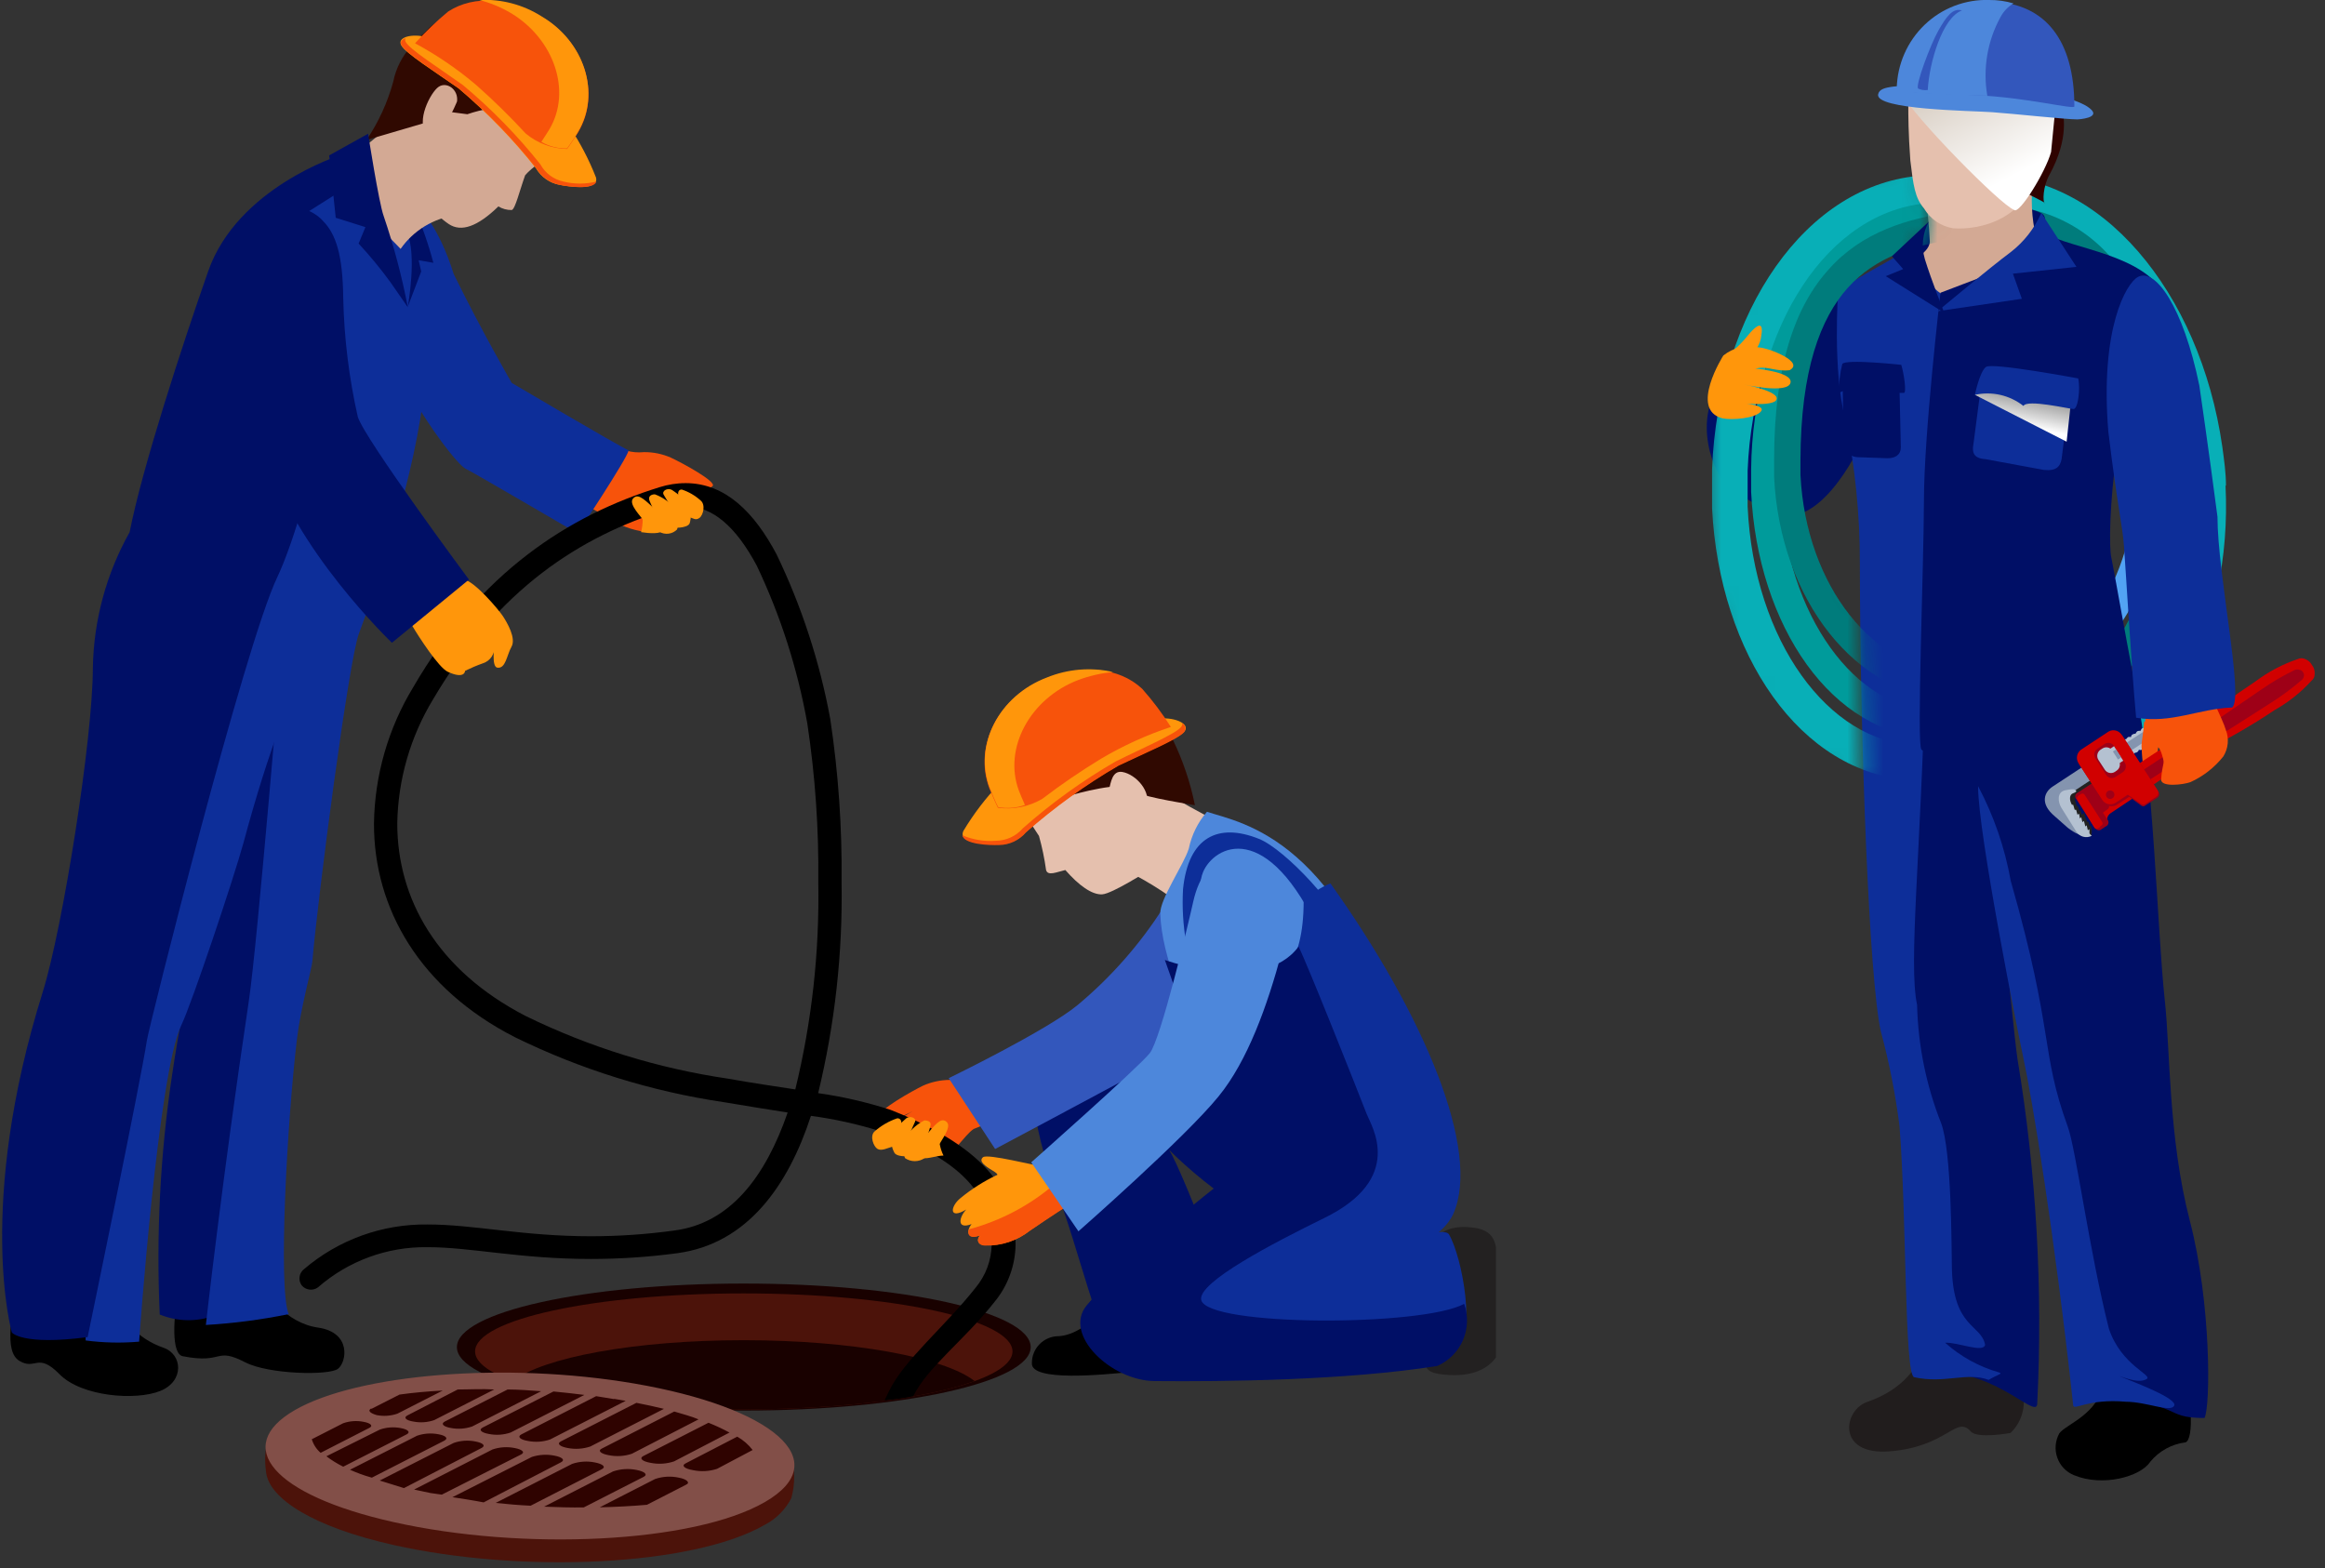 <svg width="129" height="87" viewBox="0 0 129 87" fill="none" xmlns="http://www.w3.org/2000/svg">
<rect x="0" y="0" width="129" height="87" fill="#333333" stroke="none"/>
<g clip-path="url(#clip0_626_655)">
<path d="M33.841 24.536C34.375 24.96 35.055 25.157 35.733 25.085C36.244 25.081 36.749 25.184 37.217 25.389C37.781 25.648 39.814 26.738 39.532 26.975C39.387 27.092 39.211 27.165 39.026 27.184C38.84 27.204 38.653 27.17 38.486 27.086C38.147 26.961 37.819 26.807 37.507 26.627C37.507 26.627 39.169 27.516 39.124 27.753C38.115 28.528 36.977 29.12 35.763 29.503C35.057 29.407 34.382 29.154 33.789 28.762C33.262 28.443 32.512 28.02 32.208 27.872C31.904 27.724 33.841 24.536 33.841 24.536Z" fill="#F7530B"/>
<path d="M28.394 21.245C28.394 21.245 26.761 18.443 25.173 15.204C24.387 12.683 23.303 11.379 22.65 11.075C22.65 11.075 20.721 15.582 20.928 17.294C21.285 20.311 25.21 25.826 25.9 26.041C26.064 26.1 32.045 29.592 32.045 29.592C32.045 29.592 34.798 25.441 34.88 24.988C34.227 24.692 28.394 21.245 28.394 21.245Z" fill="#0D2E99"/>
<path d="M9.901 71.697C9.612 73.09 9.5 75.121 10.139 75.247C12.454 75.699 11.89 74.706 13.612 75.588C14.903 76.255 18.264 76.329 18.754 75.944C19.244 75.558 19.496 73.928 17.656 73.661C15.816 73.394 14.754 71.778 14.138 70.763C13.7 70.117 13.053 69.641 12.306 69.413L10.332 69.754L9.901 71.697Z" fill="black"/>
<path d="M11.92 72.986C13.04 69.087 15.452 51.334 17.337 36.797L12.721 40.615C12.127 46.841 10.324 54.321 9.545 59.666C8.888 64.056 8.66 68.5 8.862 72.934C9.839 73.335 10.93 73.353 11.92 72.986Z" fill="#000F66"/>
<path d="M1.085 70.421L5.864 70.229C5.864 70.229 5.961 73.691 9.077 74.78C10.116 75.136 10.25 76.626 8.892 77.174C7.534 77.723 4.528 77.493 3.304 76.248C2.08 75.003 1.983 76.048 1.078 75.507C0.172 74.966 0.744 72.808 0.848 71.504L1.085 70.421Z" fill="black"/>
<path d="M10.064 56.871C10.636 55.692 12.973 48.717 13.508 46.767C16.476 35.737 18.168 36.345 18.776 30.682C18.92 27.62 18.87 24.552 18.628 21.497C18.628 21.186 16.491 24.277 15.459 24.158L11.43 43.602C9.204 53.98 4.543 67.679 4.751 74.373C5.735 74.503 6.731 74.525 7.719 74.439C7.719 74.439 8.773 59.517 10.064 56.871Z" fill="#0D2E99"/>
<path d="M19.296 10.163L18.851 8.621C18.851 8.621 13.166 10.415 11.549 15.055C10.139 19.073 7.89 25.945 7.193 29.525C5.897 31.83 5.196 34.421 5.152 37.064C5.152 40.941 3.49 51.46 2.369 55.047C-1.341 66.908 0.655 73.928 0.655 73.928C0.655 73.928 1.211 74.669 4.862 74.187C4.862 74.187 7.831 59.888 8.15 57.723C8.261 56.982 13.56 35.833 15.385 32.023C16.261 30.192 17.611 25.678 17.478 24.195C17.478 24.025 18.279 12.928 18.487 12.846C19.593 12.431 19.296 10.163 19.296 10.163Z" fill="#000F66"/>
<path d="M22.732 13.862C22.732 13.862 21.804 12.728 20.506 11.364C19.207 10 19.697 10.104 19.697 10.104L16.728 11.979C16.728 11.979 19.971 22.765 17.47 22.357C17.47 22.357 16.788 29.77 15.712 35.277C15.667 35.507 14.294 52.327 13.797 55.603C12.313 65.529 11.422 73.513 11.422 73.513C12.966 73.423 14.501 73.222 16.016 72.912C15.422 71.43 15.934 62.201 16.476 57.649C16.662 56.033 17.3 53.706 17.329 53.357C17.656 49.569 19.355 36.641 19.912 35.159C25.967 19.014 23.014 15.07 22.732 13.862Z" fill="#0D2E99"/>
<path d="M57.187 74.743C57.187 76.685 50.055 78.264 41.261 78.264C32.468 78.264 25.351 76.685 25.351 74.743C25.351 72.801 32.475 71.215 41.261 71.215C50.048 71.215 57.187 72.793 57.187 74.743Z" fill="#190100"/>
<path d="M56.177 74.98C56.177 76.759 49.499 78.198 41.261 78.198C33.024 78.198 26.36 76.759 26.36 74.98C26.36 73.201 33.039 71.763 41.261 71.763C49.484 71.763 56.177 73.209 56.177 74.98Z" fill="#4C130A"/>
<path d="M54.077 76.626C52.393 75.314 47.295 74.358 41.261 74.358C35.228 74.358 30.13 75.314 28.461 76.626C31.058 77.567 35.822 78.198 41.261 78.198C46.701 78.198 51.502 77.567 54.077 76.626Z" fill="#190100"/>
<path d="M54.582 59.347C54.054 59.779 53.376 59.984 52.697 59.917C52.185 59.92 51.68 60.029 51.213 60.236C50.649 60.511 48.638 61.63 48.912 61.867C49.062 61.979 49.239 62.047 49.426 62.064C49.612 62.081 49.799 62.046 49.966 61.963C50.304 61.832 50.629 61.671 50.938 61.482C50.938 61.482 49.276 62.393 49.276 62.638C50.185 63.324 51.218 63.827 52.319 64.121C52.875 64.121 53.498 62.986 54.025 62.638C54.604 62.391 55.206 62.2 55.821 62.067C56.148 61.949 54.582 59.347 54.582 59.347Z" fill="#F7530B"/>
<path d="M65.602 71.822C65.721 73.305 66.618 76.114 65.602 76.025C64.647 75.944 63.685 75.977 62.737 76.122C61.312 76.263 57.15 76.692 57.253 75.618C57.253 75.224 57.41 74.847 57.688 74.569C57.966 74.291 58.344 74.135 58.737 74.135C60.541 74.046 62.24 71.281 62.878 71.541C63.767 71.772 64.685 71.867 65.602 71.822Z" fill="black"/>
<path d="M70.648 60.659C68.934 60.659 61.624 55.677 58.441 57.545C56.734 58.553 57.12 62.215 58.686 66.263C59.784 69.102 61.068 74.602 61.817 74.787C63.093 75.106 67.62 73.409 68.162 73.097C68.704 72.786 65.194 63.928 64.734 63.616C64.273 63.305 69.787 68.805 72.028 67.775L70.648 60.659Z" fill="#000F66"/>
<path d="M66.24 46.856C65.706 47.301 65.498 48.895 64.518 50.4C63.232 52.406 61.648 54.206 59.821 55.737C58.136 57.153 52.638 59.821 52.638 59.821L55.213 63.75C55.213 63.75 61.312 60.503 62.344 59.94C66.374 57.716 69.282 51.393 69.282 51.393L66.24 46.856Z" fill="#3357BC"/>
<path d="M65.743 50.362C64.632 49.486 63.425 48.739 62.144 48.139L64.303 43.765C64.303 43.765 67.553 45.752 68.57 45.959C69.179 46.1 65.743 50.362 65.743 50.362Z" fill="#E5C0AE"/>
<path d="M63.376 39.606C62.938 38.932 62.069 38.865 61.505 38.672C59.02 37.694 55.784 40.273 55.814 42.557C55.814 43.861 56.719 44.921 57.647 46.382C57.82 47.002 57.952 47.634 58.04 48.272C58.136 48.62 58.626 48.383 59.109 48.272C59.851 49.124 60.593 49.658 61.157 49.621C61.721 49.584 63.695 48.309 63.858 48.235C63.85 48.235 67.561 46.07 63.376 39.606Z" fill="#E5C0AE"/>
<path d="M60.986 37.961C60.185 37.538 59.628 38.117 57.981 39.132C56.333 40.148 56.192 39.466 55.806 41.252C55.769 42.013 55.963 42.768 56.363 43.417C56.649 43.148 56.984 42.937 57.35 42.794C57.795 42.668 57.35 42.868 58.292 43.313C58.731 43.502 59.132 43.771 59.472 44.106C59.472 44.106 62.441 43.254 62.819 43.802C63.049 44.158 65.335 44.506 66.299 44.677C66.048 43.43 65.642 42.22 65.09 41.074C64.677 40.285 64.096 39.597 63.386 39.059C62.677 38.521 61.857 38.146 60.986 37.961Z" fill="#300901"/>
<path d="M61.528 43.824C61.639 43.402 61.713 42.742 62.27 42.831C63.012 42.957 63.932 43.921 63.598 44.818C63.264 45.715 61.528 43.824 61.528 43.824Z" fill="#E5C0AE"/>
<path d="M65.958 47.086C66.115 46.329 66.462 45.625 66.967 45.04C68.911 45.685 74.529 46.441 78.143 58.969C78.143 58.969 72.169 65.225 70.945 65.225C69.884 63.424 64.526 55.507 64.377 50.689C64.348 49.888 65.683 47.975 65.958 47.086Z" fill="#4D87DB"/>
<path d="M78.685 69.45C79.842 68.375 80.362 67.968 81.653 68.101C82.944 68.234 83.055 68.961 83.055 70.036C83.055 71.111 83.545 72.653 83.486 73.927C83.441 74.839 82.848 76.641 79.894 76.24C77.972 75.966 80.154 74.395 80.406 73.32C80.659 72.245 78.685 69.45 78.685 69.45Z" fill="#232121"/>
<path d="M72.332 50.014C72.751 49.58 73.257 49.239 73.817 49.013C79.011 56.292 82.187 63.839 80.636 67.345C79.36 70.221 70.18 72.2 69.505 72.571C69.312 72.645 79.798 67.456 80.399 68.494C81.141 69.776 81.95 74.165 80.725 74.899C77.705 76.692 69.75 75.788 68.281 75.773C65.862 75.773 64.11 75.462 64.11 74.217C64.11 69.191 72.83 64.076 72.83 64.076L66.863 54.855C66.863 54.855 72.325 57.078 72.332 50.014Z" fill="#0D2E99"/>
<path d="M79.746 75.788C74.722 76.589 67.873 76.663 64.088 76.626C61.669 76.626 58.938 74.046 60.303 72.415C63.116 69.065 68.733 64.862 68.733 64.862L64.63 53.261C64.63 53.261 70.032 55.24 72.05 52.52C72.577 53.587 75.182 60.147 75.835 61.823C76.08 62.46 77.995 65.381 73.453 67.59C70.641 68.969 66.433 71.155 66.648 72.126C66.982 73.609 78.937 73.609 81.237 72.341C81.471 72.998 81.446 73.718 81.17 74.358C80.893 74.997 80.384 75.508 79.746 75.788Z" fill="#000F66"/>
<path d="M74.752 51.993C74.462 50.511 71.316 47.116 69.839 46.538C67.613 45.648 65.936 46.411 65.639 49.332C65.527 51.334 65.877 53.335 66.663 55.181L68.481 54.64C68.481 54.64 65.965 50.251 66.752 48.383C67.361 46.938 70.306 45.322 73.297 51.897C74.143 53.765 74.752 51.993 74.752 51.993Z" fill="#0D2E99"/>
<path d="M64.362 39.866C65.223 39.792 66.032 40.177 65.728 40.57C65.424 40.963 63.561 41.741 62.077 42.446C60.245 43.51 58.523 44.751 56.934 46.152C56.751 46.366 56.523 46.539 56.267 46.657C56.011 46.776 55.733 46.839 55.45 46.841C54.856 46.841 53.112 46.841 53.454 46.1C54.022 45.154 54.694 44.273 55.458 43.476C56.073 42.801 61.906 40.125 62.722 40.096C63.275 40.066 63.823 39.989 64.362 39.866Z" fill="#FF960B"/>
<path d="M65.602 40.125C65.608 40.2 65.584 40.275 65.535 40.333C65.223 40.726 63.376 41.511 61.891 42.253C60.058 43.314 58.335 44.556 56.749 45.959C56.565 46.173 56.337 46.344 56.081 46.463C55.825 46.582 55.547 46.645 55.265 46.648C54.626 46.698 53.985 46.594 53.395 46.345C53.484 46.849 54.879 46.908 55.435 46.886C55.718 46.882 55.997 46.818 56.253 46.698C56.509 46.578 56.736 46.404 56.919 46.189C58.508 44.788 60.23 43.547 62.062 42.483C63.546 41.778 65.409 41 65.713 40.607C65.824 40.407 65.765 40.251 65.602 40.125Z" fill="#F7530B"/>
<path d="M64.964 40.333C64.492 39.587 63.961 38.881 63.376 38.22C62.062 36.99 60.036 36.886 58.07 37.627C55.413 38.636 53.996 41.378 54.901 43.758C54.968 43.936 55.279 44.655 55.368 44.818C56.222 44.933 57.09 44.758 57.832 44.321C58.878 43.523 59.965 42.781 61.09 42.097C62.314 41.373 63.613 40.781 64.964 40.333Z" fill="#F7530B"/>
<path d="M59.821 37.731C60.444 37.497 61.095 37.347 61.758 37.286C60.531 37.008 59.249 37.114 58.084 37.59C55.428 38.598 54.011 41.341 54.916 43.72C54.983 43.898 55.287 44.617 55.383 44.781C55.88 44.873 56.392 44.832 56.867 44.662C56.741 44.38 56.578 43.995 56.533 43.869C55.65 41.511 57.164 38.746 59.821 37.731Z" fill="#FF960B"/>
<path d="M49.083 77.686L49.328 77.182C50.144 75.47 52.445 73.587 54.137 71.437C54.692 70.77 55.004 69.933 55.02 69.065C55.02 67.138 54.374 64.617 48.816 62.757C47.569 62.366 46.29 62.084 44.994 61.912C43.725 65.803 41.454 69.013 37.573 69.532C35.982 69.745 34.378 69.852 32.772 69.851C28.817 69.851 26.093 69.191 23.711 69.198C21.485 69.166 19.325 69.959 17.648 71.422C17.512 71.526 17.34 71.572 17.169 71.551C16.999 71.531 16.844 71.444 16.736 71.311C16.639 71.175 16.598 71.007 16.621 70.841C16.645 70.676 16.731 70.525 16.862 70.421C18.771 68.787 21.212 67.904 23.726 67.938C26.309 67.938 28.98 68.591 32.787 68.591C34.336 68.591 35.883 68.485 37.417 68.272C40.505 67.871 42.464 65.307 43.703 61.726C42.642 61.556 41.477 61.378 40.185 61.156C36.148 60.559 32.228 59.341 28.564 57.545C23.303 54.855 20.735 50.407 20.75 45.685C20.788 43.024 21.536 40.422 22.917 38.146C26.628 31.749 31.57 28.584 36.609 27.027C37.07 26.882 37.55 26.807 38.033 26.805C40.26 26.805 41.863 28.443 43.094 30.77C44.483 33.66 45.481 36.721 46.063 39.873C46.517 42.879 46.727 45.915 46.694 48.954C46.759 52.892 46.322 56.823 45.395 60.651C46.757 60.844 48.1 61.154 49.41 61.578C55.027 63.802 56.326 66.322 56.348 69.058C56.331 70.216 55.92 71.335 55.183 72.23C53.543 74.321 51.472 75.84 50.671 77.464C50.148 77.575 49.617 77.649 49.083 77.686ZM38.033 28.102C37.681 28.111 37.331 28.169 36.995 28.272C32.193 29.755 27.637 32.676 24.03 38.799C22.768 40.877 22.082 43.254 22.042 45.685C22.042 49.888 24.268 53.839 29.158 56.367C32.707 58.103 36.505 59.279 40.416 59.851C41.736 60.088 42.968 60.266 44.126 60.444C45.042 56.687 45.471 52.828 45.402 48.962C45.437 46.012 45.233 43.065 44.794 40.148C44.255 37.115 43.312 34.168 41.989 31.386C40.831 29.214 39.532 28.102 38.085 28.102H38.033Z" fill="black"/>
<path d="M19.875 27.042C21.418 28.228 25.166 32.038 25.759 32.157C26.353 32.275 27.667 33.824 27.904 34.188C28.142 34.551 28.646 35.411 28.379 35.885C28.112 36.36 28.06 37.123 27.585 37.042C27.266 36.975 27.429 35.848 27.429 35.848C27.448 36.053 27.396 36.259 27.283 36.431C27.17 36.604 27.002 36.733 26.806 36.797C26.464 36.919 26.13 37.06 25.804 37.219C25.804 37.219 25.804 37.716 24.839 37.271C24.335 37.034 23.229 35.322 22.873 34.721C22.517 34.121 19.318 31.83 18.012 30.763C16.706 29.695 19.875 27.042 19.875 27.042Z" fill="#FF960B"/>
<path d="M17.908 12.246C18.65 12.987 19.021 14.173 19.044 16.56C19.094 18.771 19.365 20.971 19.852 23.128C20.238 24.366 26.019 32.157 26.019 32.157L21.745 35.663C21.745 35.663 16.231 30.392 14.777 25.144C14.777 25.144 11.504 14.544 14.688 12.15C16.624 10.704 17.908 12.246 17.908 12.246Z" fill="#000F66"/>
<path d="M35.57 29.525C36 29.592 36.727 29.651 36.787 29.392C36.779 29.137 36.717 28.886 36.605 28.657C36.492 28.428 36.331 28.226 36.134 28.065C35.666 27.627 35.347 27.368 35.11 27.679C34.872 27.991 35.614 28.702 35.659 28.828C35.656 29.063 35.627 29.297 35.57 29.525Z" fill="#FF960B"/>
<path d="M36.579 29.503C36.734 29.595 36.915 29.632 37.094 29.609C37.273 29.587 37.439 29.505 37.566 29.377C37.634 29.177 37.654 28.963 37.626 28.753C37.598 28.544 37.521 28.344 37.403 28.169C37.117 27.833 36.749 27.577 36.334 27.427C36.111 27.427 35.926 27.553 36.052 27.82C36.178 28.087 36.512 28.925 36.512 28.925L36.579 29.503Z" fill="#FF960B"/>
<path d="M37.521 29.192C37.121 29.318 38.145 29.34 38.264 29.036C38.369 28.691 38.346 28.319 38.197 27.991C37.935 27.677 37.627 27.405 37.284 27.183C37.039 27.049 36.698 27.235 36.824 27.45C36.95 27.665 37.417 28.45 37.417 28.45C37.482 28.692 37.517 28.941 37.521 29.192Z" fill="#FF960B"/>
<path d="M38.212 28.673C38.486 28.769 38.605 28.888 38.813 28.732C39.02 28.576 39.161 27.991 38.865 27.761C38.564 27.491 38.21 27.286 37.826 27.16C37.596 27.16 37.581 27.427 37.685 27.65C37.789 27.872 38.212 28.673 38.212 28.673Z" fill="#FF960B"/>
<path d="M57.958 64.728C57.402 64.684 54.79 63.987 54.537 64.21C54.285 64.432 54.656 64.699 55.079 64.951C55.502 65.203 55.279 65.21 55.279 65.21C54.57 65.548 53.905 65.971 53.298 66.47C52.727 66.922 52.623 67.701 53.61 67.108C53.202 67.545 53.075 68.235 53.907 67.916C53.58 68.323 53.684 68.798 54.389 68.531C54.166 68.746 54.226 69.072 54.678 69.094C55.571 69.116 56.442 68.825 57.142 68.272C58.367 67.412 59.257 66.856 59.257 66.856L57.958 64.728Z" fill="#FF960B"/>
<path d="M57.142 68.287C56.442 68.84 55.571 69.131 54.678 69.109C54.226 69.109 54.166 68.761 54.389 68.546C53.84 68.754 53.647 68.546 53.758 68.205C55.522 67.734 57.156 66.87 58.537 65.677L59.279 66.871C59.279 66.871 58.367 67.456 57.142 68.287Z" fill="#F7530B"/>
<path d="M70.856 49.251C72.08 50.83 71.115 52.831 71.115 52.831C70.321 55.796 69.223 58.858 67.613 60.829C65.743 63.135 59.836 68.316 59.836 68.316L57.216 64.491C57.216 64.491 63.19 59.206 63.798 58.428C64.407 57.649 65.921 51.311 66.21 50.007C66.856 47.16 68.948 46.775 70.856 49.251Z" fill="#4D87DB"/>
<path d="M52.348 64.113C51.933 64.113 51.183 64.417 51.087 64.165C51.064 63.912 51.095 63.657 51.178 63.416C51.261 63.176 51.394 62.956 51.569 62.771C51.985 62.282 52.267 61.986 52.541 62.267C52.816 62.549 52.163 63.342 52.14 63.476C52.179 63.697 52.249 63.911 52.348 64.113Z" fill="#FF960B"/>
<path d="M51.302 64.254C51.142 64.365 50.951 64.424 50.756 64.424C50.562 64.424 50.371 64.365 50.211 64.254C50.136 64.051 50.107 63.835 50.125 63.62C50.143 63.405 50.208 63.196 50.315 63.009C50.563 62.65 50.897 62.359 51.287 62.164C51.502 62.164 51.71 62.238 51.614 62.519C51.517 62.801 51.294 63.676 51.294 63.676L51.302 64.254Z" fill="#FF960B"/>
<path d="M50.33 64.061C50.745 64.143 49.833 64.254 49.632 63.972C49.461 63.663 49.405 63.303 49.476 62.957C49.7 62.615 49.972 62.308 50.285 62.045C50.508 61.882 50.871 62.045 50.768 62.245C50.664 62.445 50.307 63.32 50.307 63.32C50.285 63.567 50.293 63.816 50.33 64.061Z" fill="#FF960B"/>
<path d="M49.64 63.572C49.217 63.713 48.898 63.876 48.682 63.742C48.467 63.609 48.252 63.046 48.512 62.786C48.883 62.456 49.317 62.204 49.788 62.045C50.011 62.045 50.055 62.275 49.981 62.512C49.907 62.749 49.64 63.572 49.64 63.572Z" fill="#FF960B"/>
<path d="M22.969 11.512C23.407 12.505 23.767 13.531 24.045 14.581L23.229 14.44L23.37 15.063L22.628 17.012C22.628 17.012 23.162 14.084 22.561 12.854C22.481 12.615 22.477 12.358 22.55 12.118C22.623 11.877 22.77 11.665 22.969 11.512Z" fill="#000F66"/>
<path d="M22.561 5.278C22.227 6.219 21.893 7.005 19.392 8.725C18.138 9.592 19.029 10.511 19.029 10.511L22.227 13.81C22.581 13.302 23.037 12.874 23.566 12.552C24.095 12.231 24.685 12.023 25.299 11.942C26.472 11.86 22.561 5.278 22.561 5.278Z" fill="#D3A994"/>
<path d="M24.001 4.915C25.485 2.52 28.082 1.208 30.071 2.995C32.208 4.967 32.208 5.93 30.724 8.287C30.405 8.769 29.522 9.251 29.136 9.726C28.824 10.593 28.587 11.601 28.394 11.653C28.133 11.658 27.875 11.588 27.652 11.453C26.494 12.579 25.589 12.891 24.899 12.431C24.209 11.972 22.287 10.207 22.294 8.436C22.301 7.472 23.221 6.197 24.001 4.915Z" fill="#D3A994"/>
<path d="M32.535 6.012C32.312 7.368 31.793 7.702 31.095 7.687C29.514 7.635 29.47 6.345 28.869 6.419C28.268 6.494 27.6 5.989 27.199 6.019C26.768 6.09 26.343 6.197 25.93 6.338L25.017 6.219L24.461 5.641L23.593 6.812L20.335 7.769C21.003 6.777 21.504 5.682 21.819 4.529C21.967 3.797 22.311 3.118 22.813 2.565C23.259 1.927 23.377 2.075 23.845 1.512C24.179 1.235 24.567 1.031 24.985 0.913C25.404 0.796 25.842 0.767 26.271 0.83C26.791 0.978 27.117 1.045 27.273 1.297C27.429 1.549 27.763 1.053 28.505 1.297C29.122 1.414 29.709 1.651 30.234 1.994C31.169 2.557 31.666 3.84 32.171 4.677C32.385 5.092 32.509 5.546 32.535 6.012Z" fill="#300901"/>
<path d="M25.359 5.626C25.44 4.952 24.78 4.514 24.335 4.818C23.889 5.122 23.043 6.76 23.696 7.45C24.349 8.139 25.359 5.626 25.359 5.626Z" fill="#D3A994"/>
<path d="M21.656 15.648L22.628 17.049C22.298 15.33 21.849 13.636 21.285 11.979C21.017 11.238 20.424 7.42 20.424 7.42L18.264 8.621L18.628 12.083L20.275 12.602L19.897 13.514C20.525 14.19 21.112 14.903 21.656 15.648Z" fill="#000F66"/>
<path d="M23.674 2.061C22.858 1.846 22.027 2.061 22.257 2.505C22.487 2.95 24.134 3.988 25.44 4.9C27.017 6.238 28.459 7.728 29.744 9.347C29.882 9.581 30.067 9.782 30.289 9.938C30.51 10.094 30.762 10.201 31.028 10.252C31.6 10.37 33.254 10.593 33.069 9.851C32.679 8.854 32.181 7.902 31.585 7.012C31.102 6.271 25.96 2.75 25.195 2.565C24.676 2.438 24.167 2.269 23.674 2.061Z" fill="#FF960B"/>
<path d="M22.279 2.513C22.509 2.935 24.157 3.995 25.463 4.907C27.043 6.242 28.485 7.732 29.767 9.355C29.907 9.587 30.094 9.788 30.316 9.944C30.539 10.1 30.791 10.207 31.058 10.259C31.555 10.363 32.928 10.548 33.091 10.074C32.489 10.223 31.86 10.223 31.258 10.074C30.989 10.016 30.736 9.9 30.516 9.735C30.295 9.57 30.113 9.359 29.982 9.118C28.7 7.508 27.258 6.033 25.678 4.715C24.379 3.788 22.709 2.735 22.502 2.313C22.486 2.28 22.478 2.245 22.478 2.209C22.478 2.173 22.486 2.138 22.502 2.105C22.272 2.224 22.183 2.335 22.279 2.513Z" fill="#F7530B"/>
<path d="M26.427 4.722C27.388 5.571 28.304 6.47 29.173 7.413C29.819 7.948 30.627 8.248 31.466 8.265C31.577 8.124 31.993 7.487 32.082 7.331C33.343 5.204 32.438 2.342 30.064 0.949C28.305 -0.089 26.353 -0.319 24.869 0.637C24.213 1.179 23.597 1.769 23.029 2.402C24.24 3.053 25.38 3.831 26.427 4.722Z" fill="#F7530B"/>
<path d="M30.486 7.168C30.42 7.279 30.197 7.628 30.034 7.872C30.467 8.12 30.959 8.245 31.459 8.236C31.57 8.095 31.985 7.494 32.082 7.294C33.336 5.167 32.431 2.313 30.056 0.912C29.024 0.255 27.813 -0.064 26.591 -3.39524e-05C27.217 0.16 27.817 0.409 28.372 0.741C30.724 2.164 31.741 5.041 30.486 7.168Z" fill="#FF960B"/>
<path d="M42.211 81.274C42.108 83.498 36.156 84.98 28.921 84.654C21.685 84.328 15.882 82.282 16.023 80.058C16.164 77.834 22.071 76.352 29.307 76.678C36.542 77.004 42.315 79.065 42.211 81.274Z" fill="#2F0300"/>
<path d="M42.523 82.934C38.56 85.21 29.099 85.655 21.915 84.039C18.086 83.179 15.548 81.074 14.88 79.732C14.708 80.362 14.668 81.02 14.762 81.667C14.918 83.149 17.389 84.721 21.804 85.714C28.988 87.33 38.456 86.885 42.419 84.609C43.056 84.281 43.574 83.763 43.903 83.127C44.118 82.368 44.118 81.565 43.903 80.807C43.644 81.215 43.154 82.571 42.523 82.934Z" fill="#4C130A"/>
<path d="M35.176 76.759C28.045 75.544 19.823 76.233 16.35 78.242C12.877 80.251 15.14 82.949 21.819 84.446C29.002 86.062 38.471 85.625 42.434 83.342C46.397 81.059 42.887 78.079 35.176 76.759ZM40.468 79.487L37.403 81.081C36.982 81.223 36.532 81.251 36.097 81.163C35.629 81.081 35.451 80.91 35.696 80.784L39.31 78.939C39.711 79.098 40.103 79.281 40.482 79.487H40.468ZM38.768 78.746L35.058 80.659C34.647 80.797 34.207 80.825 33.781 80.74C33.321 80.659 33.151 80.488 33.395 80.369L37.41 78.316C37.892 78.464 38.352 78.576 38.783 78.761L38.768 78.746ZM35.31 77.834C35.844 77.938 36.356 78.049 36.839 78.168L32.75 80.258C32.346 80.393 31.914 80.421 31.496 80.34C31.05 80.258 30.88 80.095 31.125 79.969L35.31 77.834ZM34.071 77.612L34.716 77.723L30.524 79.865C30.125 80.003 29.697 80.031 29.284 79.947C28.846 79.873 28.691 79.71 28.928 79.584L33.076 77.464C33.41 77.523 33.744 77.567 34.071 77.627V77.612ZM32.446 77.382L28.334 79.48C27.946 79.614 27.528 79.642 27.125 79.561C26.702 79.487 26.546 79.332 26.776 79.206L30.709 77.204C31.288 77.258 31.867 77.323 32.446 77.397V77.382ZM28.164 77.093C28.78 77.093 29.403 77.145 30.026 77.189L26.197 79.146C25.815 79.277 25.406 79.305 25.01 79.228C24.594 79.154 24.446 78.998 24.676 78.872L28.164 77.093ZM27.422 77.093L24.097 78.79C23.723 78.921 23.321 78.949 22.932 78.872C22.517 78.805 22.375 78.65 22.606 78.531L25.396 77.093C26.056 77.093 26.739 77.049 27.436 77.093H27.422ZM20.595 78.175L22.168 77.375C22.91 77.271 23.711 77.197 24.565 77.152L22.049 78.435C21.682 78.561 21.288 78.589 20.906 78.516C20.52 78.405 20.379 78.257 20.609 78.138L20.595 78.175ZM17.277 79.865L19.036 78.968C19.4 78.839 19.793 78.811 20.172 78.887C20.58 78.961 20.721 79.117 20.483 79.228L17.79 80.607C17.551 80.402 17.378 80.131 17.292 79.828L17.277 79.865ZM18.109 80.799L21.077 79.317C21.449 79.188 21.848 79.16 22.235 79.235C22.643 79.309 22.791 79.465 22.561 79.584L19.044 81.377C18.715 81.213 18.402 81.02 18.109 80.799ZM19.43 81.541L23.14 79.658C23.519 79.528 23.926 79.5 24.32 79.576C24.735 79.65 24.891 79.806 24.654 79.932L20.632 81.985C20.149 81.852 19.756 81.696 19.407 81.541H19.43ZM21.077 82.141L25.173 80.058C25.559 79.924 25.974 79.896 26.375 79.977C26.806 80.058 26.962 80.214 26.717 80.34L22.413 82.564C21.923 82.41 21.478 82.272 21.077 82.148V82.141ZM23.882 82.838L22.977 82.645L27.325 80.421C27.719 80.287 28.141 80.259 28.55 80.34C28.988 80.421 29.151 80.584 28.906 80.703L24.513 82.927L23.882 82.838ZM25.121 83.06L29.507 80.836C29.909 80.705 30.339 80.68 30.754 80.762C31.199 80.844 31.37 81.007 31.125 81.133L26.835 83.357C26.271 83.246 25.663 83.157 25.099 83.068L25.121 83.06ZM27.518 83.379L31.741 81.222C32.146 81.084 32.582 81.055 33.002 81.14C33.462 81.229 33.633 81.392 33.388 81.518L29.44 83.542C28.772 83.512 28.134 83.453 27.496 83.386L27.518 83.379ZM30.204 83.587L34.019 81.637C34.435 81.498 34.88 81.47 35.31 81.555C35.778 81.644 35.956 81.815 35.711 81.941L32.386 83.638C31.652 83.646 30.917 83.624 30.182 83.594L30.204 83.587ZM38.078 82.371L35.896 83.49C35.065 83.564 34.19 83.609 33.277 83.631L36.349 82.059C36.772 81.916 37.226 81.89 37.662 81.985C38.145 82.074 38.308 82.282 38.056 82.378L38.078 82.371ZM39.785 81.496C39.356 81.636 38.898 81.661 38.456 81.57C37.974 81.489 37.789 81.318 38.041 81.192L40.905 79.71C41.237 79.897 41.527 80.149 41.759 80.451L39.785 81.496Z" fill="#824F48"/>
</g>
<g clip-path="url(#clip1_626_655)">
<path d="M123.505 26.941C123.505 26.228 123.4 25.506 123.302 24.785C122.068 16.176 116.507 9.519 110.036 9.765C109.768 9.765 109.509 9.806 109.224 9.838L109.5 11.79C109.702 11.758 109.905 11.739 110.109 11.732C114.981 11.396 120.233 17.053 121.346 25.063C121.443 25.727 121.508 26.392 121.541 27.039C121.922 34.525 118.334 40.534 113.633 41.141L113.909 43.084C120.128 42.125 123.879 35 123.481 26.941H123.505Z" fill="#08AFB7"/>
<path d="M121.232 25.826C121.232 25.408 121.175 25.006 121.135 24.563C120.867 21.132 119.68 17.839 117.7 15.036C116.918 13.891 115.865 12.961 114.638 12.328C113.411 11.695 112.047 11.381 110.67 11.413H110.207L110.369 12.921H110.743C112.951 12.815 114.916 13.889 116.515 15.963C118.338 18.54 119.433 21.57 119.681 24.727C119.725 25.126 119.757 25.52 119.779 25.908C120.128 32.868 116.767 38.476 112.472 38.886L112.634 40.395C118.155 39.714 121.63 33.229 121.265 25.826H121.232Z" fill="#007C7C"/>
<path d="M113.56 12.601C113.381 12.019 113.641 11.904 112.805 11.65C111.969 11.396 107.276 11.224 106.586 12.905C105.896 14.585 107.008 14.708 107.82 14.839C108.632 14.971 111.287 14.954 112.285 14.02C112.77 13.605 113.199 13.129 113.56 12.601Z" fill="#000F66"/>
<path d="M102.039 16.102C100.512 17.972 99.222 20.026 98.199 22.218C98.199 22.218 96.648 19.316 96.689 20.177C93.62 22.063 94.83 25.678 95.552 26.58C96.486 27.769 99.092 28.933 100.221 28.359C102.242 27.326 103.866 23.588 104.199 22.251C104.84 19.677 102.039 16.102 102.039 16.102Z" fill="#000F66"/>
<path d="M119.966 25.629C119.966 25.293 119.917 24.957 119.884 24.621C119.129 17.693 114.372 12.323 108.794 12.552H108.323L108.486 14.061L108.875 14.02C113.333 13.758 117.7 18.357 118.391 24.744C118.391 25.055 118.447 25.359 118.464 25.662C118.772 31.836 115.411 36.894 111.019 37.345L111.181 38.845C116.661 38.198 120.298 32.286 119.966 25.588V25.629Z" fill="#52A3F4"/>
<path d="M112.805 9.937C112.667 11.012 112.722 12.103 112.967 13.159C113.186 13.712 113.521 14.21 113.95 14.618C113.95 14.618 110.645 17.332 109.427 17.66C108.21 17.988 105.831 15.578 105.741 15.044C105.652 14.512 107.04 14.167 107.073 13.405C107.025 12.422 106.927 11.442 106.781 10.47L112.805 9.937Z" fill="#D3A994"/>
<path d="M112.261 77.396C111.833 75.369 111.618 73.302 111.619 71.23C111.619 70.722 107.446 71.386 107.446 71.386C107.105 72.484 107.674 76.379 103.606 77.781C102.267 78.24 101.901 80.732 104.792 80.528C108.039 80.298 108.534 78.494 109.346 79.421C109.72 79.847 111.555 79.503 111.555 79.503C111.832 79.235 112.042 78.904 112.165 78.537C112.288 78.17 112.321 77.778 112.261 77.396Z" fill="#211D1D"/>
<path d="M104.572 32.852C103.809 35.246 103.761 35.763 103.955 39.673C104.15 43.584 105.409 55.898 106.082 58.776C106.505 60.596 106.237 62.621 106.342 64.097C106.716 69.09 105.319 76.551 106.781 76.264C110.337 75.567 112.967 78.814 113.032 77.904C113.353 71.496 112.985 65.072 111.936 58.743C111.652 56.8 110.467 44.183 110.385 42.617C110.304 41.051 110.702 33.114 110.702 33.114L104.572 32.852Z" fill="#000F66"/>
<path d="M120.802 75.575C121.687 77.215 121.735 79.904 121.256 80.027C120.491 80.123 119.791 80.51 119.3 81.109C118.764 81.929 116.669 82.511 115.07 81.847C114.856 81.76 114.663 81.629 114.503 81.461C114.344 81.293 114.222 81.092 114.145 80.873C114.068 80.653 114.039 80.419 114.058 80.188C114.078 79.956 114.146 79.731 114.258 79.527C114.615 79.027 116.474 78.445 116.694 76.715C116.775 75.715 120.802 75.575 120.802 75.575Z" fill="black"/>
<path d="M103.192 31.262C103.199 28.565 102.927 25.875 102.38 23.235C101.674 20.554 101.983 16.217 101.983 16.217C102.161 15.881 105.352 14.167 106.472 13.528C106.389 14.093 106.478 14.67 106.727 15.182C106.977 15.695 107.375 16.119 107.869 16.397C108.68 16.996 107.698 20.497 107.284 27.515C107.17 29.384 107.162 33.533 106.846 36.886C106.57 47.552 105.88 53.439 106.367 55.751C106.422 58 106.872 60.221 107.698 62.31C108.291 63.859 108.275 69.189 108.299 70.418C108.388 73.698 109.923 73.468 110.142 74.616C110.028 75.084 108.632 74.46 107.925 74.501C108.782 75.266 109.797 75.826 110.897 76.141C111.157 76.223 110.897 76.231 110.337 76.559C109.135 76.108 107.901 76.789 106.204 76.412C105.66 76.289 105.79 67.467 105.392 62.474C105.166 60.697 104.819 58.939 104.353 57.21C103.712 54.333 103.208 41.395 103.192 31.262Z" fill="#0D2E99"/>
<path d="M106.748 27.769C106.748 24.08 107.666 16.242 107.666 16.242L111.563 14.758L113.446 12.946C115.07 13.839 118.853 14.094 120.12 16.357C117.278 20.964 116.872 29.811 117.148 30.958C117.286 31.59 117.814 34.664 118.488 38.173C119.511 43.043 119.673 51.439 120.112 55.505C120.412 58.211 120.307 63.138 121.5 67.729C122.693 72.321 122.653 78.068 122.312 78.675C119.876 78.675 121.378 77.855 116.247 77.543C114.851 77.453 114.372 67.516 113.909 65.983C113.446 64.45 113.016 61.146 112.513 58.842C112.009 56.538 110.889 50.561 110.215 44.199L106.61 41.592C106.334 41.379 106.74 31.45 106.748 27.769Z" fill="#000F66"/>
<path d="M109.492 24.654C109.411 25.088 109.492 25.432 110.15 25.473L113.397 26.072C114.088 26.146 114.307 25.892 114.388 25.457L114.794 22.177C114.875 21.743 114.388 21.358 113.698 21.267L111.262 21.013C110.58 20.939 109.963 21.235 109.882 21.661L109.492 24.654Z" fill="#0D2E99"/>
<path style="mix-blend-mode:multiply" d="M109.574 21.907L114.664 24.506L114.989 21.53L110.791 21.161L109.574 21.907Z" fill="url(#paint0_linear_626_655)"/>
<path d="M115.305 20.997C115.435 21.521 115.305 22.702 115.046 22.694C114.786 22.686 112.472 22.136 112.269 22.522C111.892 22.225 111.455 22.017 110.989 21.91C110.523 21.804 110.04 21.803 109.574 21.907C109.574 21.907 109.841 20.611 110.191 20.357C110.54 20.103 115.305 20.997 115.305 20.997Z" fill="#0D2E99"/>
<path d="M102.283 24.596C102.295 24.805 102.386 25.001 102.537 25.144C102.688 25.288 102.888 25.367 103.095 25.367L104.719 25.424C105.157 25.424 105.465 25.244 105.465 24.809L105.392 21.53C105.38 21.321 105.289 21.125 105.138 20.982C104.987 20.838 104.788 20.759 104.581 20.759H103.005C102.799 20.772 102.605 20.863 102.463 21.016C102.321 21.168 102.242 21.37 102.242 21.579L102.283 24.596Z" fill="#000F66"/>
<path d="M105.49 20.242C105.644 20.751 105.79 21.784 105.636 21.8C105.482 21.817 103.882 21.694 103.817 22.095C103.595 21.857 103.302 21.698 102.983 21.643C102.663 21.588 102.335 21.641 102.047 21.792C102.025 21.253 102.083 20.715 102.218 20.193C102.405 19.906 105.49 20.242 105.49 20.242Z" fill="#000F66"/>
<path d="M113.259 11.815L115.208 14.807L111.684 15.184L112.18 16.578L107.503 17.267C107.503 17.267 110.458 14.807 111.563 13.987C112.299 13.417 112.882 12.67 113.259 11.815Z" fill="#0D2E99"/>
<mask id="mask0_626_655" style="mask-type:luminance" maskUnits="userSpaceOnUse" x="94" y="8" width="14" height="36">
<path d="M106.821 9.724C106.821 10.052 106.992 11.486 107.049 12.642C107.049 13.069 106.992 13.11 106.488 13.528C105.985 13.946 102.51 32.639 102.924 33.074C103.338 33.508 103.079 34.172 103.168 34.713C103.257 35.254 103.33 42.592 103.363 43.182C103.395 43.773 96.949 42.436 95.187 34.328C93.425 26.219 94.733 10.863 102.064 9.502C109.395 8.141 106.821 9.724 106.821 9.724Z" fill="white"/>
</mask>
<g mask="url(#mask0_626_655)">
<path d="M106.237 41.321C101.504 41.199 97.306 35.582 96.965 28.105C96.965 27.449 96.965 26.785 96.965 26.113C97.274 18.029 101.918 11.872 106.813 11.7H107.422L107.503 9.74C107.233 9.723 106.962 9.723 106.691 9.74C100.196 10.15 95.325 17.349 94.992 26.031C94.992 26.769 94.992 27.49 94.992 28.203C95.398 36.255 99.864 42.961 106.123 43.289L106.204 41.321H106.237Z" fill="#08AFB7"/>
<path d="M107.252 39.305V40.944C101.65 40.83 97.509 34.705 97.16 27.294C97.16 26.867 97.16 26.474 97.16 26.023C97.241 18.218 101.382 11.634 107.081 11.265H107.511V12.905H107.179C102.811 13.052 98.816 18.742 98.767 26.064C98.767 26.457 98.767 26.851 98.767 27.244C99.109 34.197 103.014 39.403 107.284 39.37L107.252 39.305Z" fill="#009B9B"/>
<path d="M108.494 37.312V38.829C102.957 38.747 98.751 33.197 98.435 26.465C98.435 26.154 98.435 25.842 98.435 25.523C98.435 20.325 99.579 17.021 101.471 14.938C103.322 12.856 105.88 12.11 108.315 11.773L108.518 13.274C106.172 13.594 104.069 14.258 102.535 15.955C101.008 17.66 99.912 20.497 99.896 25.531C99.896 25.815 99.896 26.088 99.896 26.351C100.205 32.557 104.045 37.271 108.469 37.271L108.494 37.312Z" fill="#007C7C"/>
</g>
<path d="M95.617 19.726C95.891 19.505 96.211 19.35 96.553 19.272C96.894 19.194 97.249 19.195 97.59 19.275C98.207 19.324 100.131 20.095 99.295 20.538C98.597 20.628 98.061 20.325 97.59 20.415C97.119 20.505 97.063 20.415 97.063 20.415C97.063 20.415 99.498 20.587 99.344 21.235C99.19 21.882 96.77 21.333 96.77 21.333C96.77 21.333 98.703 21.694 98.573 22.153C98.443 22.612 96.316 22.341 96.316 22.341C96.316 22.341 98.013 22.415 97.712 22.817C97.412 23.219 96.088 23.317 95.569 23.21C93.701 22.735 95.617 19.726 95.617 19.726Z" fill="#FF960B"/>
<path d="M96.137 19.464C96.803 18.939 97.006 18.496 97.379 18.193C97.753 17.89 97.793 18.193 97.728 18.586C97.706 18.859 97.611 19.121 97.454 19.345C97.296 19.568 97.083 19.745 96.835 19.857C96.324 20.136 96.137 19.464 96.137 19.464Z" fill="#FF960B"/>
<path d="M107.016 12.298L104.97 14.217L105.595 14.93L104.629 15.323L107.877 17.357C107.877 17.357 107.154 15.537 106.797 14.372C106.697 14.029 106.664 13.669 106.702 13.313C106.74 12.957 106.846 12.612 107.016 12.298Z" fill="#000F66"/>
<path d="M114.331 5.739C114.526 6.297 114.818 7.682 113.706 9.707C113.357 10.33 113.316 11.224 113.462 11.265C113.609 11.306 112.31 10.658 112.31 10.658C112.31 10.658 112.561 6.338 112.813 6.001C113.065 5.665 114.331 5.739 114.331 5.739Z" fill="#2F0300"/>
<path d="M105.88 5.788C105.953 3.788 106.545 3.329 107.877 3.099C108.502 2.88 109.168 2.804 109.825 2.878C112.724 3.042 113.333 4.788 113.211 6.731C113.73 6.829 113.909 7.182 113.552 8.149C113.341 8.707 113.446 9.035 113.048 9.207C112.577 12.2 109.801 12.774 108.372 12.667C108.038 12.614 107.719 12.487 107.438 12.296C107.158 12.104 106.922 11.853 106.748 11.56C106.245 10.97 106.156 10.281 105.993 8.904C105.88 7.379 105.88 6.362 105.88 5.788Z" fill="#E5C0AE"/>
<path d="M107.633 3.714C107.95 4.132 109.03 4.214 109.979 4.075C110.448 3.971 110.938 4.038 111.362 4.262C111.787 4.487 112.12 4.856 112.301 5.305C112.421 6.119 112.442 6.945 112.366 7.764H112.813L113.365 6.789C113.365 6.789 114.542 5.592 113.998 4.37C113.441 3.372 112.516 2.638 111.425 2.328C110.913 2.164 108.835 1.377 108.348 2.115C108.075 2.632 107.836 3.166 107.633 3.714Z" fill="#2F0300"/>
<path style="mix-blend-mode:multiply" d="M105.49 5.165C105.068 4.37 113.016 3.452 114.226 4.099L113.803 8.428C113.495 9.552 112.034 11.905 111.757 11.65C111.002 11.372 106.261 6.559 105.49 5.165Z" fill="url(#paint1_linear_626_655)"/>
<path d="M115.265 6.625C114.615 6.625 111.684 6.305 110.515 6.223C109.346 6.141 104.02 6.092 104.207 5.231C104.313 4.673 105.49 4.87 106.911 4.567C108.331 4.263 114.696 4.993 115.939 6.002C116.653 6.559 115.265 6.625 115.265 6.625Z" fill="#4D87DB"/>
<path d="M105.652 4.919C105.652 5.165 106.732 5.157 109.598 5.28C112.464 5.403 115.094 6.1 115.094 5.903C115.094 2.222 113.471 0.221 110.621 0.098C107.771 -0.025 105.53 1.714 105.652 4.919Z" fill="#3357BC"/>
<path d="M105.238 4.919C105.251 4.254 105.394 3.598 105.66 2.989C105.926 2.38 106.31 1.831 106.788 1.373C107.266 0.915 107.83 0.558 108.446 0.322C109.062 0.087 109.719 -0.023 110.377 5.65039e-05C110.831 -0.004 111.282 0.06 111.717 0.189C111.416 0.368 111.17 0.625 111.002 0.935C110.267 2.265 110.006 3.811 110.264 5.313C107.658 5.264 105.23 5.165 105.238 4.919Z" fill="#4D87DB"/>
<path d="M106.959 4.993C107.04 3.493 107.771 0.959 108.859 0.582C108.331 0.41 107.966 0.968 107.544 1.705C107.122 2.443 106.237 4.788 106.432 4.919C106.597 4.993 106.78 5.018 106.959 4.993Z" fill="#3357BC"/>
<path d="M109.752 43.617C110.625 45.262 111.236 47.035 111.563 48.872C113.998 57.391 113.186 58.268 114.729 62.515C115.175 63.72 115.922 69.418 117.01 73.722C117.7 75.78 119.487 76.297 119.097 76.518C118.707 76.74 118.106 76.518 117.595 76.354C118.464 76.707 120.842 77.6 120.631 77.994C120.42 78.388 119.137 77.781 117.952 77.773C115.833 77.584 115.062 78.289 115.029 77.969C113.998 68.492 112.748 60.908 112.245 58.604C112.025 57.596 109.736 46.2 109.752 43.617Z" fill="#0D2E99"/>
<path d="M119.202 41.28C119.202 41.28 119.162 41.436 119.032 41.453H118.943C118.921 41.512 118.881 41.564 118.829 41.6C118.779 41.619 118.724 41.619 118.675 41.6C118.659 41.654 118.625 41.701 118.577 41.731C118.488 41.789 118.439 41.731 118.399 41.83L116.223 43.256C116.175 43.284 116.122 43.301 116.068 43.308C116.013 43.314 115.957 43.31 115.905 43.295C115.852 43.279 115.802 43.254 115.759 43.219C115.716 43.184 115.681 43.141 115.654 43.092C115.621 43.047 115.597 42.996 115.584 42.941C115.57 42.887 115.567 42.83 115.576 42.774C115.584 42.718 115.603 42.665 115.632 42.617C115.661 42.569 115.699 42.527 115.744 42.494L117.911 41.067V41.018C118.001 41.018 117.985 40.961 118.074 40.895C118.127 40.88 118.183 40.88 118.236 40.895C118.237 40.868 118.244 40.841 118.257 40.817C118.27 40.793 118.287 40.772 118.309 40.756C118.363 40.722 118.425 40.705 118.488 40.706L118.537 40.624C118.602 40.518 118.715 40.559 118.764 40.542C118.813 40.526 118.764 40.46 118.861 40.411C118.959 40.362 118.991 40.411 119.016 40.411C119.04 40.411 119.097 40.272 119.186 40.264H119.259C119.397 40.264 119.438 40.411 119.56 40.592C119.689 40.78 119.844 40.895 119.738 41.01C119.718 41.01 119.698 41.004 119.681 40.993C119.681 41.075 119.511 41.075 119.487 41.1C119.462 41.124 119.487 41.166 119.389 41.223C119.292 41.28 119.235 41.264 119.202 41.28Z" fill="#B4C1D1"/>
<path d="M119.357 40.911C119.357 40.911 119.146 40.452 119.089 40.493L117.246 41.69C117.205 41.733 117.182 41.791 117.182 41.85C117.182 41.91 117.205 41.967 117.246 42.01C117.276 42.062 117.326 42.1 117.383 42.115C117.441 42.13 117.502 42.122 117.554 42.092L119.357 40.911Z" fill="#8494AF"/>
<path d="M118.959 40.042C118.959 40.444 118.821 41.117 118.821 41.379C118.821 41.641 118.918 43.174 119.105 43.215C119.292 43.256 119.576 42.83 119.625 42.395C119.673 41.961 119.795 41.141 119.836 40.805C119.876 40.469 118.959 40.042 118.959 40.042Z" fill="#F7530B"/>
<path d="M115.987 46.388C115.898 46.388 114.412 44.511 114.575 44.084C114.737 43.658 116.085 42.986 116.085 42.986L116.288 43.453L115.224 44.15C115.181 44.182 115.15 44.228 115.136 44.28C115.121 44.331 115.124 44.387 115.143 44.437L115.232 44.716H115.281L115.378 44.97H115.443L115.516 45.208L115.622 45.093L115.703 45.339L115.817 45.618L115.866 45.568L115.947 45.823H116.012L116.06 46.028C116.06 46.028 116.069 46.429 115.987 46.388Z" fill="#212121"/>
<path d="M115.046 43.912L117.181 42.502C117.04 42.315 116.834 42.189 116.605 42.15C116.376 42.11 116.141 42.16 115.947 42.289L113.876 43.65C113.454 43.928 113.138 44.568 114.006 45.289L114.729 45.929C115.184 46.265 115.476 46.421 115.817 46.298L115.305 45.478C114.502 44.576 114.615 44.191 115.046 43.912Z" fill="#8494AF"/>
<path d="M117.083 45.134C117.004 45.194 116.947 45.279 116.922 45.376C116.897 45.473 116.905 45.575 116.945 45.667L116.702 45.38C116.474 45.536 116.109 45.38 115.89 45.06C115.782 44.942 115.721 44.787 115.721 44.626C115.721 44.464 115.782 44.309 115.89 44.191L121.305 40.641C122.536 39.629 123.818 38.683 125.145 37.804C125.858 37.269 126.65 36.851 127.492 36.566C127.555 36.536 127.624 36.52 127.695 36.52C127.765 36.52 127.834 36.536 127.898 36.566C128.062 36.626 128.198 36.746 128.279 36.902C128.39 37.04 128.443 37.217 128.425 37.394C128.43 37.465 128.416 37.536 128.386 37.601C128.357 37.665 128.311 37.721 128.255 37.763C127.66 38.419 126.964 38.973 126.193 39.403C124.991 40.223 123.416 41.108 122.068 41.805L117.083 45.134Z" fill="#D10000"/>
<path d="M118.48 43.781C118.326 43.879 117.432 43.699 117.579 43.601L121.411 41.075C122.223 40.469 124.707 38.772 125.47 38.255C126.063 37.842 126.687 37.477 127.337 37.165C127.416 37.134 127.503 37.134 127.581 37.165C127.622 37.167 127.661 37.181 127.696 37.204C127.73 37.227 127.757 37.259 127.776 37.296C127.804 37.328 127.823 37.367 127.831 37.408C127.84 37.45 127.837 37.493 127.824 37.534C127.806 37.619 127.757 37.695 127.686 37.747C127.139 38.216 126.559 38.643 125.949 39.026C125.137 39.55 122.604 41.174 121.744 41.657L118.48 43.781Z" fill="#9E0017"/>
<path d="M116.215 45.913L115.208 44.355C115.166 44.311 115.143 44.252 115.143 44.191C115.143 44.13 115.166 44.071 115.208 44.027L116.02 43.494C116.063 43.467 116.114 43.457 116.163 43.466C116.213 43.475 116.257 43.503 116.288 43.543L116.994 44.642C117.007 44.663 117.016 44.687 117.02 44.712C117.024 44.737 117.023 44.762 117.016 44.787C117.01 44.811 117 44.834 116.985 44.854C116.97 44.875 116.951 44.892 116.929 44.904L116.677 45.093L116.921 45.462C116.963 45.507 116.987 45.567 116.987 45.63C116.987 45.692 116.963 45.752 116.921 45.798L116.548 46.044C116.434 46.101 116.296 46.044 116.215 45.913Z" fill="#9E0017"/>
<path d="M118.731 44.642L118.139 44.207L117.449 44.658C117.324 44.731 117.177 44.752 117.037 44.717C116.898 44.682 116.777 44.593 116.702 44.47L115.403 42.469C115.321 42.349 115.29 42.202 115.316 42.059C115.342 41.916 115.423 41.789 115.541 41.707L117.059 40.706C117.12 40.668 117.187 40.642 117.258 40.63C117.328 40.618 117.401 40.621 117.47 40.637C117.54 40.654 117.605 40.685 117.663 40.728C117.721 40.771 117.769 40.825 117.806 40.887L119.779 43.953C119.808 44.009 119.813 44.073 119.795 44.133C119.777 44.193 119.736 44.243 119.681 44.273L119.072 44.666C118.951 44.765 118.87 44.765 118.731 44.642Z" fill="#9E0017"/>
<path d="M116.515 45.863C116.629 45.79 116.71 45.716 116.629 45.593L115.671 44.109C115.598 43.994 115.484 44.019 115.37 44.109C115.265 44.183 115.192 44.273 115.273 44.388L116.198 45.913C116.28 46.027 116.377 45.986 116.491 45.913L116.515 45.863Z" fill="#D10000"/>
<path d="M116.06 46.372C115.912 46.45 115.739 46.469 115.578 46.423C115.416 46.377 115.278 46.271 115.192 46.126L114.38 44.83C114.177 44.511 114.112 43.945 114.583 43.847C115.054 43.748 115.102 43.797 115.167 43.847C115.232 43.896 115.216 43.945 115.013 44.019C114.81 44.093 114.81 44.396 114.956 44.65H115.029L115.111 44.929H115.192L115.265 45.199L115.354 45.15L115.403 45.413L115.476 45.339L115.541 45.617L115.622 45.544L115.703 45.855L115.776 45.79L115.841 46.06L115.931 46.011V46.241C115.968 46.289 116.012 46.334 116.06 46.372Z" fill="#B4C1D1"/>
<path d="M118.691 44.527L118.058 44.093L117.376 44.544C117.315 44.582 117.248 44.608 117.177 44.62C117.106 44.632 117.034 44.629 116.964 44.613C116.895 44.596 116.829 44.565 116.772 44.522C116.714 44.479 116.665 44.425 116.629 44.363L115.33 42.355C115.248 42.235 115.217 42.087 115.243 41.944C115.269 41.802 115.35 41.675 115.468 41.592L116.986 40.592C117.109 40.519 117.255 40.498 117.394 40.534C117.532 40.569 117.651 40.657 117.725 40.78L119.706 43.839C119.725 43.867 119.739 43.9 119.746 43.934C119.753 43.969 119.753 44.004 119.746 44.038C119.74 44.073 119.726 44.106 119.706 44.135C119.687 44.164 119.662 44.188 119.633 44.207L119.024 44.609C118.934 44.683 118.821 44.642 118.691 44.527Z" fill="#D10000"/>
<path d="M116.945 43.896C116.908 43.923 116.878 43.96 116.861 44.003C116.845 44.047 116.841 44.094 116.85 44.14C116.86 44.186 116.882 44.227 116.915 44.26C116.948 44.293 116.99 44.315 117.035 44.324C117.081 44.333 117.128 44.328 117.17 44.31C117.213 44.292 117.25 44.262 117.276 44.224C117.301 44.185 117.315 44.14 117.316 44.093C117.316 44.046 117.303 44.001 117.278 43.961C117.242 43.909 117.187 43.873 117.125 43.861C117.063 43.848 116.998 43.861 116.945 43.896Z" fill="#9E0017"/>
<path d="M117.798 42.83C117.878 42.769 117.931 42.68 117.946 42.58C117.961 42.48 117.937 42.379 117.879 42.297L117.303 41.403C117.252 41.318 117.17 41.255 117.075 41.229C116.979 41.203 116.878 41.216 116.791 41.264L116.353 41.559C116.273 41.618 116.22 41.706 116.205 41.805C116.19 41.903 116.214 42.003 116.272 42.084L116.848 42.977C116.872 43.021 116.905 43.059 116.944 43.089C116.983 43.119 117.027 43.142 117.075 43.155C117.123 43.167 117.172 43.171 117.221 43.164C117.27 43.158 117.317 43.142 117.359 43.117L117.798 42.83Z" fill="#9E0017"/>
<path d="M117.806 42.207L117.294 41.403L117.027 41.575L117.538 42.379L117.806 42.207Z" fill="#B4C1D1"/>
<path d="M117.398 41.582L117.133 41.757L117.421 42.203L117.686 42.028L117.398 41.582Z" fill="#8494AF"/>
<path d="M117.441 42.756C117.484 42.727 117.522 42.69 117.552 42.646C117.581 42.602 117.602 42.553 117.612 42.501C117.623 42.449 117.623 42.396 117.613 42.344C117.603 42.292 117.583 42.243 117.554 42.199L117.197 41.641C117.139 41.554 117.05 41.493 116.948 41.472C116.847 41.45 116.741 41.47 116.653 41.526L116.539 41.6C116.453 41.66 116.392 41.752 116.371 41.856C116.35 41.96 116.37 42.068 116.426 42.158L116.783 42.707C116.841 42.796 116.931 42.858 117.034 42.881C117.137 42.904 117.245 42.886 117.335 42.83L117.441 42.756Z" fill="#B4C1D1"/>
<path d="M122.02 36.894C122.409 38.189 123.335 39.911 123.497 40.493C123.591 40.733 123.627 40.991 123.603 41.248C123.579 41.504 123.495 41.751 123.359 41.969C122.871 42.584 122.245 43.073 121.532 43.396C121.127 43.543 119.86 43.691 119.909 43.232C119.966 42.412 120.095 42.412 120.022 42.117C119.949 41.821 119.795 41.297 119.6 41.485C119.405 41.674 118.983 40.764 118.959 40.305C119.104 39.466 119.324 38.643 119.616 37.845C119.819 37.066 122.02 36.894 122.02 36.894Z" fill="#F7530B"/>
<path d="M118.61 15.373C119.576 14.823 121.127 17.012 122.028 21.39C122.028 21.39 122.564 25.055 123.034 28.671C123.034 31.868 124.52 38.739 123.846 39.255C121.987 39.321 120.493 40.157 118.52 39.821C118.236 36.689 117.968 31.926 117.847 30.311C117.765 29.146 117.489 28.171 116.978 23.948C116.507 18.201 117.985 15.717 118.61 15.373Z" fill="#0D2E99"/>
</g>
<defs>
<linearGradient id="paint0_linear_626_655" x1="111.861" y1="23.557" x2="112.46" y2="20.649" gradientUnits="userSpaceOnUse">
<stop stop-color="white"/>
<stop offset="0.23" stop-color="#D5D5D5"/>
<stop offset="0.67" stop-color="#8A8A8A"/>
</linearGradient>
<linearGradient id="paint1_linear_626_655" x1="112.261" y1="9.461" x2="107.212" y2="-0.184" gradientUnits="userSpaceOnUse">
<stop stop-color="white"/>
<stop offset="0.64" stop-color="#D4C9BD"/>
</linearGradient>
<clipPath id="clip0_626_655">
<rect width="83" height="87" fill="white"/>
</clipPath>
<clipPath id="clip1_626_655">
<rect width="77" height="87" fill="white" transform="translate(52)"/>
</clipPath>
</defs>
</svg>
